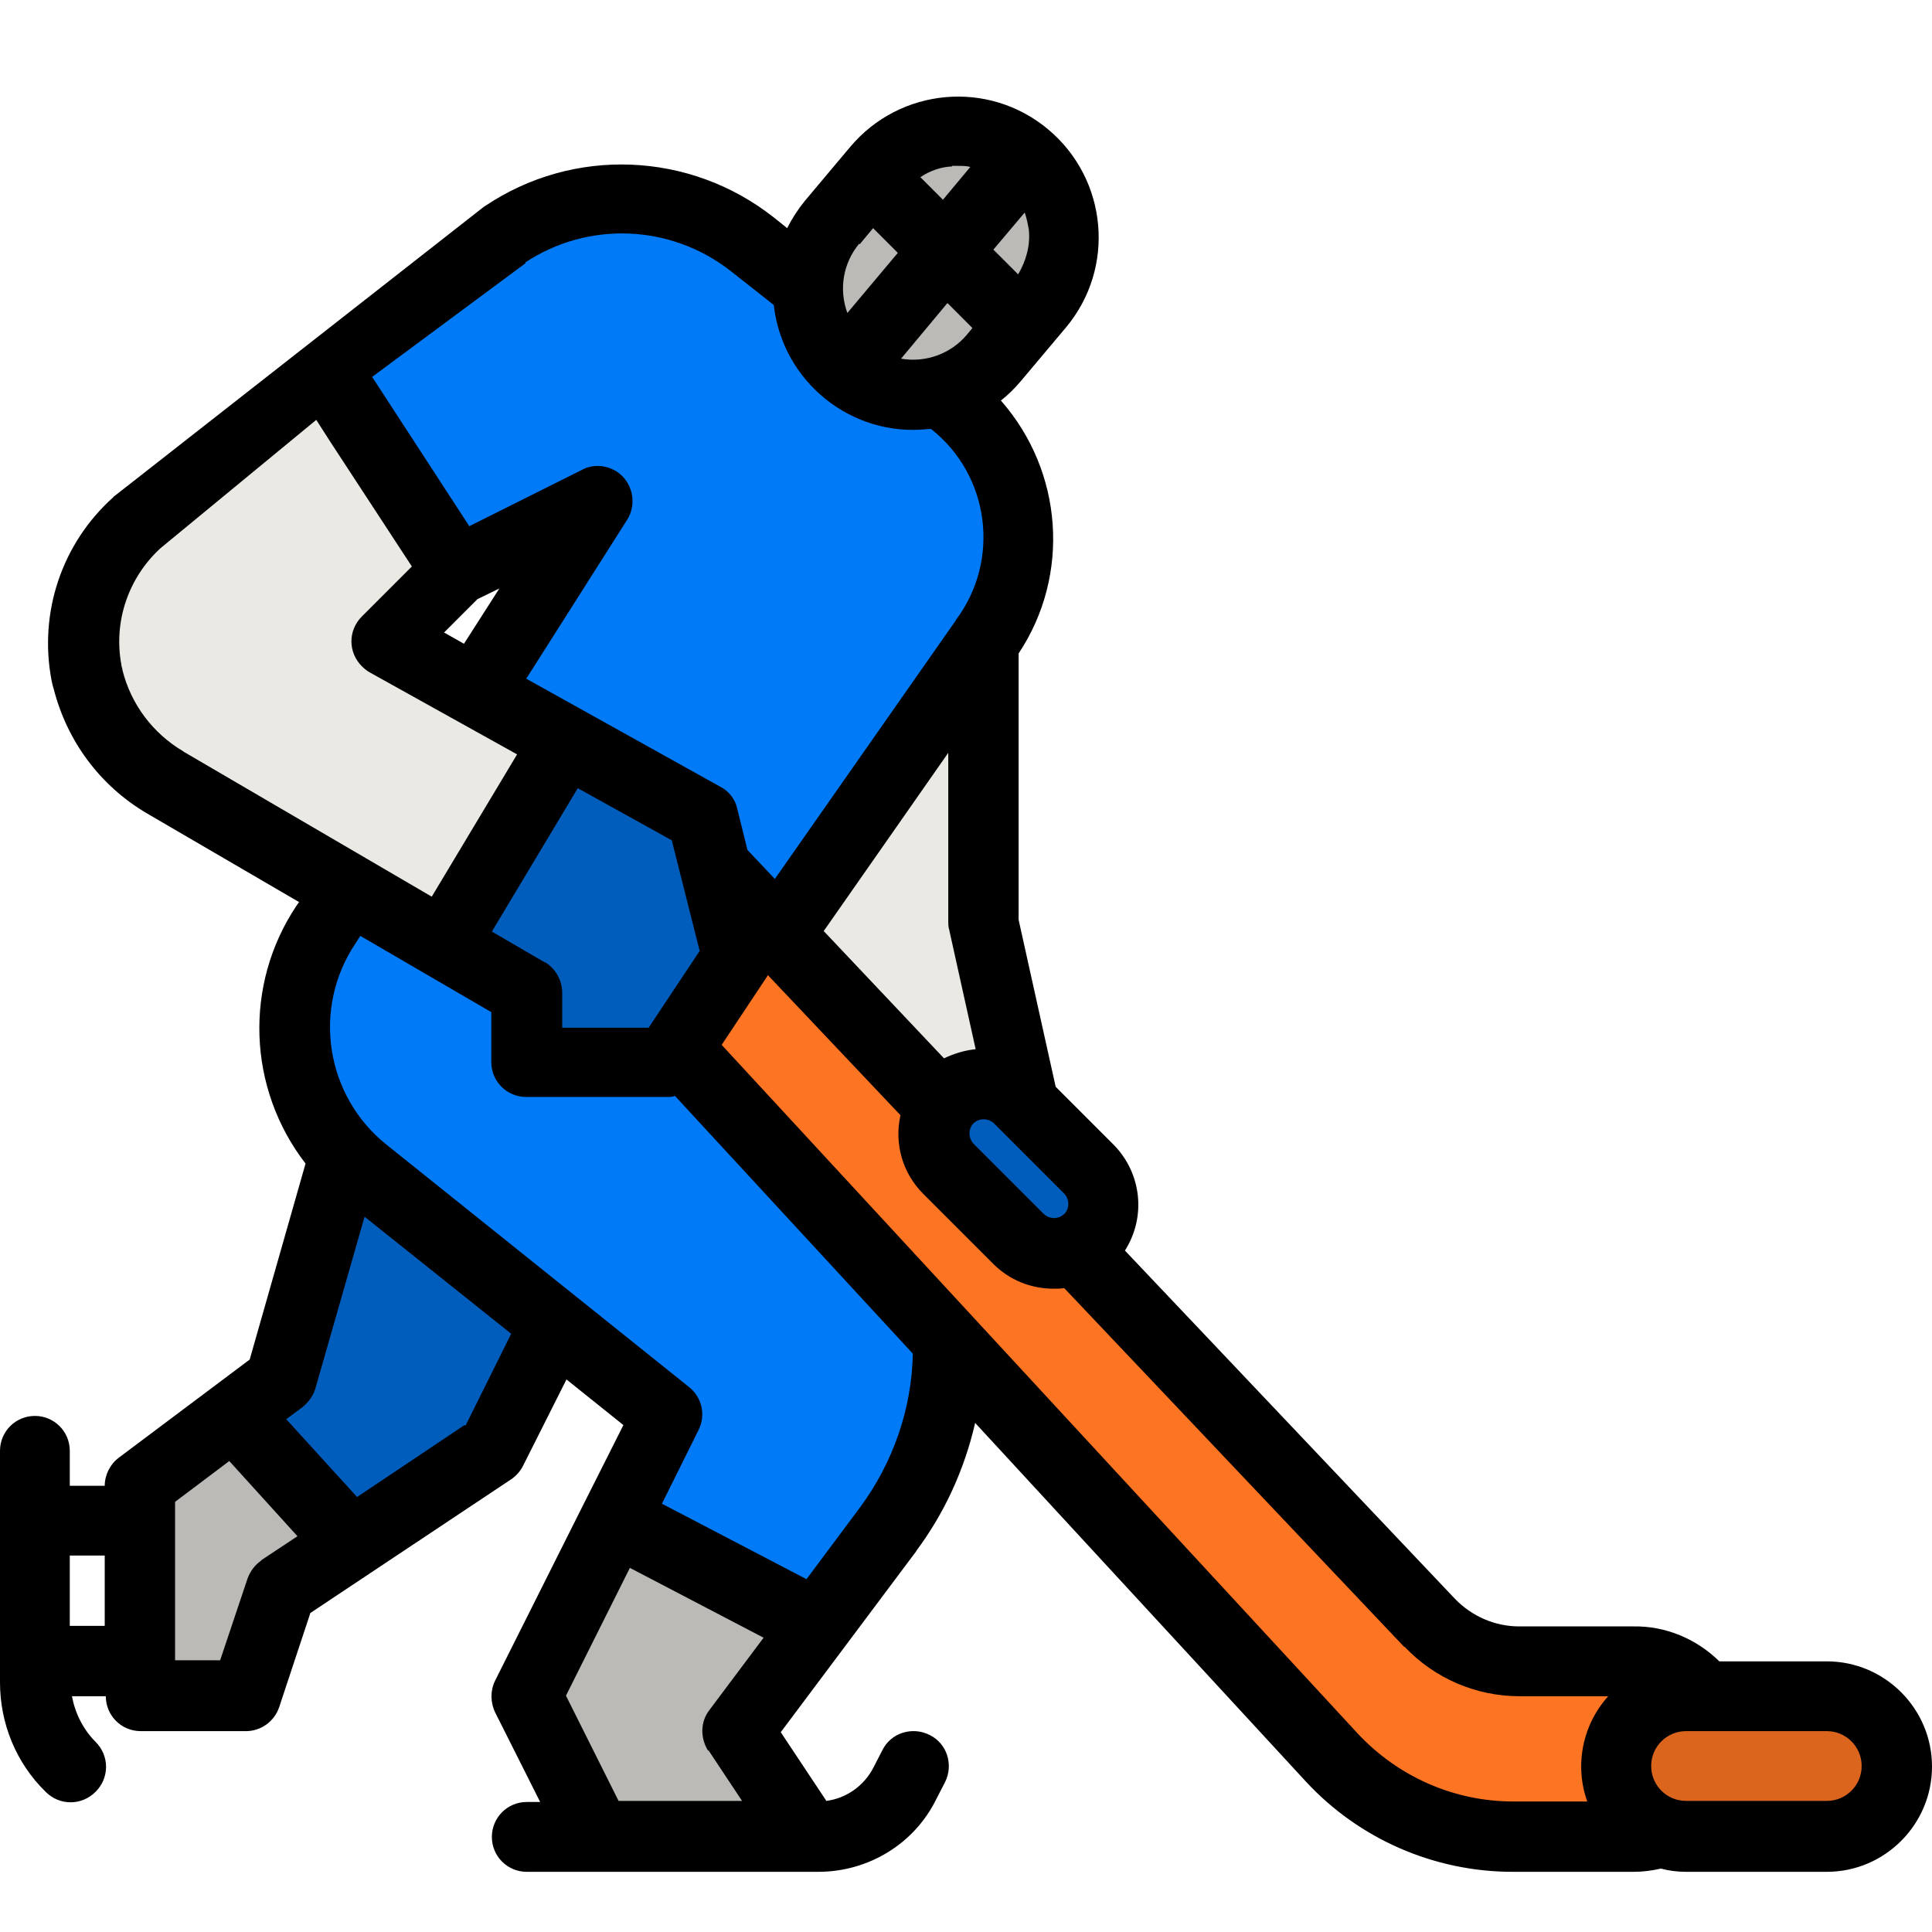 <svg width="34" height="34" viewBox="0 0 34 34" fill="none" xmlns="http://www.w3.org/2000/svg">
<path d="M17.302 10.677V16.243L18.54 21.809L16.688 21.195L13.598 16.867L14.836 12.539L17.311 10.687L17.302 10.677Z" fill="#EAE9E4"/>
<path d="M4.11 24.899L2.457 26.137V29.851H4.309L4.923 27.999L6.161 27.177L4.101 24.909L4.11 24.899Z" fill="#BBBAB6"/>
<path d="M6.171 27.167L8.647 25.514L9.884 23.038L8.032 21.8L6.18 19.948L4.942 24.276L4.12 24.89L6.18 27.158L6.171 27.167Z" fill="#005DBB"/>
<path d="M10.81 26.751L9.261 29.841L10.499 32.317H14.212L12.975 30.465L14.364 28.613L10.81 26.76V26.751Z" fill="#BBBAB6"/>
<path d="M14.363 28.614L15.63 26.932C16.31 26.015 16.688 24.909 16.688 23.766C16.688 22.509 16.234 21.29 15.422 20.336L12.984 17.491L17.312 11.302C18.323 9.96 18.049 8.042 16.698 7.031C16.688 7.031 16.669 7.012 16.66 7.002L13.239 4.299C11.982 3.307 10.215 3.232 8.883 4.129L5.698 6.482L8.032 10.054L10.508 8.816L6.18 15.62L5.745 16.272C5.235 17.038 5.074 17.983 5.292 18.881C5.462 19.58 5.859 20.194 6.426 20.638L11.746 24.9L10.82 26.752L14.373 28.604L14.363 28.614Z" fill="#007AF6"/>
<path d="M15.28 3.177L14.486 4.127C13.83 4.912 13.935 6.08 14.719 6.736L14.727 6.742C15.511 7.398 16.68 7.293 17.336 6.508L18.13 5.558C18.785 4.774 18.681 3.606 17.896 2.95L17.889 2.944C17.104 2.288 15.936 2.392 15.28 3.177Z" fill="#BBBAB6"/>
<path d="M11.737 14.381L25.165 28.546C25.571 28.981 26.138 29.227 26.733 29.227H28.746C29.596 29.227 30.296 29.916 30.296 30.776C30.296 31.636 29.606 32.326 28.746 32.326H26.62C25.41 32.326 24.257 31.825 23.435 30.937L9.875 16.252L11.727 14.4L11.737 14.381Z" fill="#FD7422"/>
<path d="M6.785 11.292L8.023 10.054L5.689 6.482L2.41 9.194C1.663 9.855 1.323 10.857 1.512 11.83C1.512 11.868 1.531 11.915 1.54 11.953C1.729 12.719 2.221 13.37 2.901 13.767L7.796 16.621L9.941 13.04L6.785 11.292Z" fill="#EAE9E4"/>
<path d="M12.351 14.381L9.941 13.039L7.796 16.621L9.261 17.481V18.718H11.737L12.975 16.866L12.361 14.391L12.351 14.381Z" fill="#005DBB"/>
<path d="M29.672 29.851H32.148C32.828 29.851 33.386 30.409 33.386 31.089C33.386 31.769 32.828 32.327 32.148 32.327H29.672C28.992 32.327 28.434 31.769 28.434 31.089C28.434 30.409 28.992 29.851 29.672 29.851Z" fill="#DC651E"/>
<path d="M16.678 19.334C17.019 18.993 17.576 18.993 17.916 19.334L19.154 20.572C19.494 20.912 19.494 21.469 19.154 21.809C18.814 22.149 18.257 22.149 17.916 21.809L16.678 20.572C16.338 20.231 16.338 19.674 16.678 19.334Z" fill="#005DBB"/>
<path d="M16.121 27.299C16.622 26.628 16.972 25.863 17.161 25.041L22.982 31.353C23.917 32.364 25.24 32.941 26.62 32.941H28.746C28.907 32.941 29.067 32.922 29.228 32.884C29.37 32.922 29.521 32.941 29.672 32.941H32.148C33.168 32.941 34 32.109 34 31.089C34 30.068 33.168 29.237 32.148 29.237H30.258C29.852 28.84 29.313 28.613 28.746 28.622H26.733C26.308 28.622 25.902 28.443 25.609 28.141L19.797 22.008C20.175 21.412 20.09 20.647 19.599 20.146L18.578 19.125L17.926 16.187V11.5C18.843 10.12 18.71 8.296 17.614 7.049C17.747 6.945 17.86 6.831 17.964 6.708L18.758 5.764C19.637 4.715 19.495 3.155 18.446 2.277C17.397 1.398 15.838 1.54 14.959 2.589L14.165 3.534C14.042 3.685 13.938 3.845 13.853 4.015L13.617 3.826C12.143 2.664 10.092 2.579 8.533 3.628C8.533 3.628 8.514 3.637 8.505 3.647L2.013 8.731C2.013 8.731 1.994 8.74 1.994 8.75C1.087 9.562 0.68 10.781 0.907 11.972C0.917 12.019 0.926 12.066 0.945 12.123C1.181 13.049 1.767 13.834 2.589 14.316L5.263 15.875L5.216 15.941C4.29 17.33 4.356 19.154 5.377 20.477L4.394 23.926L2.088 25.655C1.937 25.769 1.843 25.958 1.843 26.147H1.228V25.532C1.228 25.192 0.954 24.918 0.614 24.918C0.274 24.918 0 25.192 0 25.532V29.605C0 30.333 0.283 31.023 0.803 31.533C1.049 31.779 1.436 31.779 1.682 31.533C1.928 31.287 1.928 30.9 1.682 30.654C1.465 30.437 1.323 30.153 1.266 29.851H1.862C1.862 30.191 2.136 30.465 2.476 30.465H4.328C4.593 30.465 4.829 30.295 4.914 30.04L5.462 28.386L8.996 26.033C9.081 25.976 9.157 25.891 9.204 25.797L9.969 24.276L10.971 25.079L10.262 26.487L8.713 29.577C8.628 29.747 8.628 29.955 8.713 30.134L9.506 31.712H9.27C8.93 31.712 8.656 31.986 8.656 32.327C8.656 32.667 8.93 32.941 9.27 32.941H14.401C15.28 32.941 16.093 32.45 16.48 31.656L16.631 31.363C16.783 31.06 16.669 30.682 16.357 30.531C16.055 30.38 15.677 30.493 15.526 30.805L15.375 31.098C15.214 31.419 14.902 31.646 14.543 31.693L13.74 30.484L16.131 27.29L16.121 27.299ZM29.672 30.465H32.148C32.488 30.465 32.762 30.739 32.762 31.079C32.762 31.419 32.488 31.693 32.148 31.693H29.672C29.332 31.693 29.058 31.419 29.058 31.079C29.058 30.739 29.332 30.465 29.672 30.465ZM1.843 28.613H1.228V27.375H1.843V28.613ZM24.72 28.982C25.25 29.539 25.977 29.851 26.743 29.851H28.302C27.848 30.352 27.706 31.07 27.933 31.703H26.629C25.59 31.703 24.607 31.268 23.898 30.512L12.7 18.388L13.485 17.207C13.485 17.207 13.504 17.179 13.513 17.16L15.847 19.626C15.734 20.127 15.885 20.647 16.244 21.006L17.482 22.244C17.765 22.527 18.143 22.679 18.54 22.679C18.607 22.679 18.673 22.679 18.729 22.669L24.711 28.982H24.72ZM16.707 16.375L17.17 18.464C16.981 18.483 16.792 18.54 16.613 18.625L14.496 16.385L16.688 13.248V16.234C16.688 16.234 16.688 16.328 16.707 16.366V16.375ZM18.03 3.732C18.068 3.836 18.087 3.94 18.106 4.044C18.134 4.318 18.058 4.592 17.917 4.828L17.482 4.393L18.04 3.732H18.03ZM17.491 19.768L18.729 21.006C18.824 21.11 18.824 21.27 18.729 21.365C18.625 21.459 18.474 21.459 18.37 21.365L17.132 20.127C17.038 20.023 17.038 19.863 17.132 19.768C17.236 19.674 17.387 19.674 17.491 19.768ZM16.754 2.919C16.754 2.919 16.83 2.919 16.868 2.919C16.934 2.919 17.009 2.919 17.076 2.938L16.594 3.515L16.197 3.118C16.367 3.004 16.556 2.938 16.754 2.929V2.919ZM16.679 5.338L17.113 5.773L17.019 5.886C16.735 6.227 16.291 6.387 15.857 6.312L16.669 5.338H16.679ZM15.129 4.299L15.365 4.015L15.8 4.45L14.912 5.508C14.76 5.093 14.836 4.63 15.12 4.289L15.129 4.299ZM9.242 4.62C10.357 3.883 11.812 3.949 12.861 4.771L13.617 5.367C13.768 6.718 14.987 7.701 16.338 7.55C16.357 7.55 16.367 7.55 16.386 7.55C17.416 8.362 17.614 9.855 16.82 10.914C16.82 10.914 16.82 10.923 16.811 10.932L13.636 15.468L13.154 14.958L12.974 14.23C12.937 14.06 12.823 13.919 12.672 13.843L9.261 11.944L11.037 9.147C11.217 8.863 11.132 8.476 10.848 8.296C10.669 8.183 10.432 8.164 10.243 8.268L8.259 9.26L6.549 6.633L9.251 4.63L9.242 4.62ZM9.582 16.933L8.656 16.394L10.168 13.871L11.822 14.788L12.313 16.735L11.415 18.086H9.894V17.472C9.894 17.255 9.78 17.047 9.591 16.933H9.582ZM8.788 10.356L8.165 11.329L7.815 11.131L8.401 10.545L8.788 10.356ZM3.222 13.22C2.693 12.908 2.306 12.397 2.155 11.793C2.155 11.764 2.136 11.726 2.136 11.698C1.994 10.942 2.258 10.167 2.825 9.647L5.566 7.389L5.802 7.758L7.248 9.969L6.369 10.848C6.123 11.093 6.123 11.481 6.369 11.726C6.407 11.764 6.454 11.802 6.501 11.83L9.1 13.276L7.598 15.78L3.232 13.229L3.222 13.22ZM4.602 27.46C4.489 27.536 4.404 27.649 4.356 27.781L3.874 29.218H3.081V26.43L4.035 25.712L5.235 27.035L4.593 27.46H4.602ZM8.174 25.079L6.284 26.345L5.037 24.975L5.32 24.767C5.424 24.682 5.509 24.568 5.547 24.446L6.416 21.412L8.996 23.472L8.193 25.088L8.174 25.079ZM12.464 30.796L13.059 31.693H10.886L9.96 29.841L11.085 27.592L13.438 28.821L12.483 30.096C12.322 30.304 12.322 30.588 12.464 30.815V30.796ZM11.642 26.477L12.294 25.164C12.426 24.899 12.351 24.587 12.124 24.408L6.804 20.146C5.727 19.286 5.49 17.746 6.256 16.602L6.341 16.47L8.646 17.812V18.691C8.646 19.031 8.921 19.305 9.261 19.305H11.736C11.784 19.305 11.831 19.305 11.878 19.286L16.064 23.822C16.046 24.795 15.715 25.74 15.138 26.524L14.193 27.791L11.642 26.459V26.477Z" fill="black"/>
</svg>
